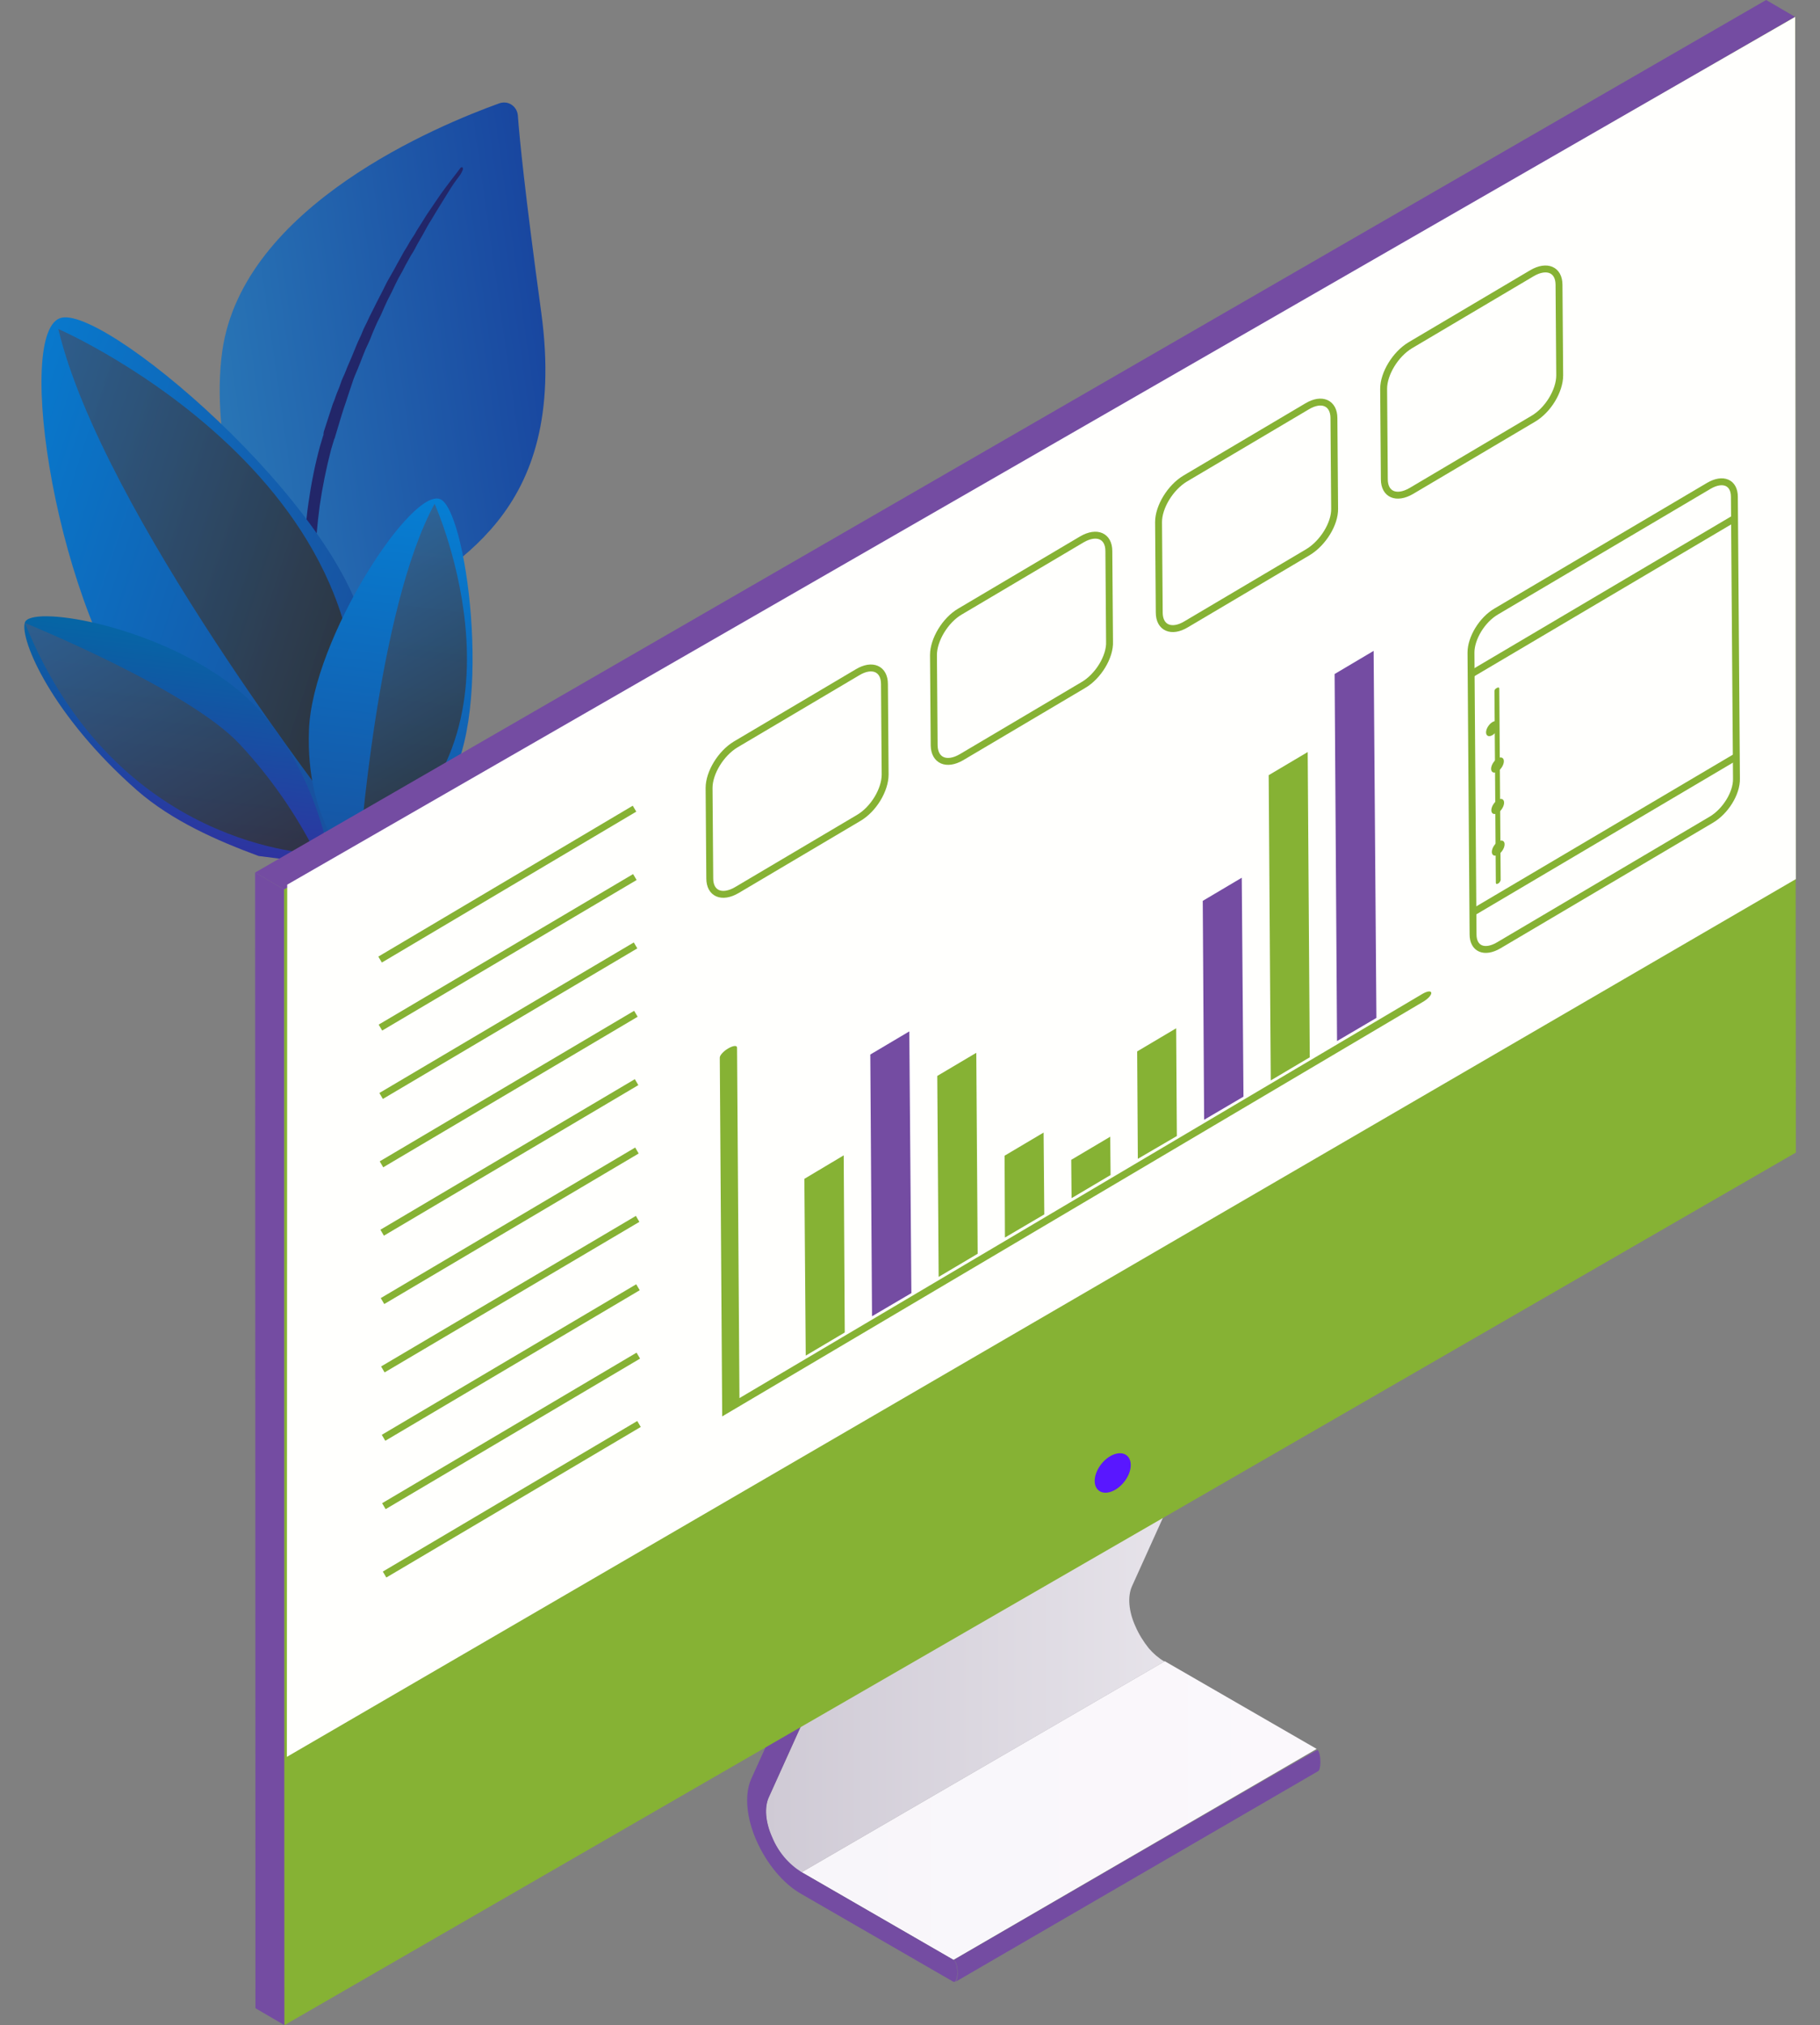 <?xml version="1.0" encoding="utf-8"?>
<!-- Generator: Adobe Illustrator 25.0.1, SVG Export Plug-In . SVG Version: 6.00 Build 0)  -->
<svg version="1.1" id="Layer_1" xmlns="http://www.w3.org/2000/svg" xmlns:xlink="http://www.w3.org/1999/xlink" x="0px" y="0px"
	 viewBox="0 0 527.2 586.5" style="enable-background:new 0 0 527.2 586.5;" xml:space="preserve">
<rect x="0" y="0" width="527.2" height="586.5" fill="#808080" stroke="none"/>
<style type="text/css">
	.st0{fill:url(#SVGID_1_);}
	.st1{fill:#222669;}
	.st2{fill:url(#SVGID_2_);}
	.st3{opacity:0.82;fill:url(#SVGID_3_);enable-background:new    ;}
	.st4{fill:url(#SVGID_4_);}
	.st5{fill:url(#SVGID_5_);}
	.st6{opacity:0.82;fill:url(#SVGID_6_);enable-background:new    ;}
	.st7{fill:url(#SVGID_7_);}
	.st8{opacity:0.82;fill:url(#SVGID_8_);enable-background:new    ;}
	.st9{fill:#744CA2;}
	.st10{fill:url(#SVGID_9_);}
	.st11{fill:url(#SVGID_10_);}
	.st12{fill:#86B234;}
	.st13{fill:#5917FF;}
	.st14{fill:#FFFFFD;}
	.st15{fill:none;stroke:#86B234;stroke-width:2;stroke-miterlimit:10;}
</style>
<g>
	
		<linearGradient id="SVGID_1_" gradientUnits="userSpaceOnUse" x1="7206.922" y1="61.195" x2="7304.823" y2="61.195" gradientTransform="matrix(-0.99 0.14 0.14 0.99 7291.945 -944.253)">
		<stop  offset="0" style="stop-color:#18459F"/>
		<stop  offset="1" style="stop-color:#2874B5"/>
	</linearGradient>
	<path class="st0" d="M102.3,232.8c0,0-7.5-41.4,9.9-55.5s52.7-26.9,44.6-86.7c-4.8-35.1-6.3-50.5-6.8-57.2
		c-0.2-2.2-2.1-3.9-4.3-3.7c-0.3,0-0.7,0.1-1,0.2c-17.5,6.3-74.3,29.6-80.3,71.7C57.3,151.5,102.3,232.8,102.3,232.8z"/>
	<path class="st1" d="M133.4,48.6l-1.2,1.6c-0.8,1-2,2.6-3.5,4.6c-1.5,2-3.1,4.5-5.1,7.4c-0.9,1.5-1.9,3-2.9,4.6
		c-0.4,0.8-1,1.7-1.6,2.6s-1,1.8-1.6,2.7s-1.1,1.9-1.6,2.8s-1.1,1.9-1.6,2.9l-1.7,3c-0.6,1-1.1,2.1-1.7,3.3s-1.1,2.1-1.7,3.3
		l-1.7,3.4c-0.6,1.1-1.1,2.4-1.7,3.5s-1,2.4-1.6,3.6s-1.1,2.5-1.6,3.7s-1,2.5-1.6,3.8s-1,2.6-1.6,3.8s-0.9,2.6-1.5,3.9
		s-0.9,2.6-1.5,3.9l-1.3,4l-1.3,4l-0.1,0.6v0.4l-0.1,0.2l-0.3,1l-0.6,2c-1.5,5.5-2.6,11.1-3.4,16.8c-0.8,5.6-1.1,11.1-1.3,16.4
		s0,10.6,0.3,15.4s0.9,9.4,1.5,13.7s1.3,8.1,2,11.5s1.5,6.3,2.1,8.8s1.2,4.3,1.7,5.5c0.2,0.7,0.3,1.1,0.4,1.5
		c0.1,0.2,0.1,0.4,0.2,0.6c0.3,0.5,0.9,0.7,1.4,0.4c0.4-0.2,0.6-0.7,0.6-1.1l0,0c0-0.2-0.1-0.3-0.1-0.4c-0.1-0.3-0.2-0.8-0.4-1.5
		c-0.3-1.2-0.8-3.1-1.5-5.5s-1.2-5.3-1.8-8.7s-1.2-7.2-1.8-11.4s-1-8.7-1.2-13.5s-0.3-9.9-0.1-15.1c0.1-5.4,0.6-10.7,1.3-16.1
		c0.8-5.5,1.9-10.9,3.3-16.3l0.6-2l0.3-1l0.1-0.2l0.1-0.2l0.1-0.4c0.4-1.3,0.8-2.7,1.2-4s0.8-2.7,1.2-3.9s0.9-2.6,1.3-3.9
		s0.9-2.6,1.3-3.9s1-2.6,1.5-3.8s1-2.5,1.5-3.8s1-2.5,1.6-3.7s1-2.5,1.5-3.6s1-2.4,1.6-3.5s1-2.2,1.6-3.5s1-2.2,1.6-3.3
		s1-2.1,1.6-3.3s1-2,1.6-3s1-2,1.6-3s1-1.9,1.6-2.8s1-1.8,1.5-2.7s1-1.7,1.5-2.6c0.9-1.7,1.8-3.3,2.7-4.7c1.7-2.9,3.4-5.5,4.6-7.5
		c1.2-2,2.4-3.7,3.2-4.7c0.8-1,1.1-1.9,1.1-1.9c0.2-0.3,0.1-0.7-0.1-0.9C134.1,48.4,133.6,48.4,133.4,48.6L133.4,48.6z"/>
	
		<linearGradient id="SVGID_2_" gradientUnits="userSpaceOnUse" x1="7578.18" y1="508.076" x2="7578.18" y2="377.896" gradientTransform="matrix(0.31 -0.95 0.95 0.31 -2728.176 7227.814)">
		<stop  offset="0" style="stop-color:#1852A0"/>
		<stop  offset="1" style="stop-color:#067ED3"/>
	</linearGradient>
	<path class="st2" d="M99.8,251.7c0,0,8.4-25.6,6.9-62.5S32.1,89.1,17.9,92s-1.5,85.8,25.2,117.6s53.6,31.8,53.6,31.8l-0.3,9.1
		L99.8,251.7z"/>
	
		<linearGradient id="SVGID_3_" gradientUnits="userSpaceOnUse" x1="7583.053" y1="501.956" x2="7583.053" y2="380.536" gradientTransform="matrix(0.31 -0.95 0.95 0.31 -2728.176 7227.814)">
		<stop  offset="0" style="stop-color:#313131"/>
		<stop  offset="1" style="stop-color:#365E8B"/>
	</linearGradient>
	<path class="st3" d="M98.3,236.5c0,0-68.9-88.4-81.4-141.2C16.9,95.2,127.6,143.8,98.3,236.5z"/>
	
		<linearGradient id="SVGID_4_" gradientUnits="userSpaceOnUse" x1="84.663" y1="468.4" x2="84.663" y2="406.9" gradientTransform="matrix(0.99 0.12 -0.12 0.99 20.349 -228.529)">
		<stop  offset="0" style="stop-color:#2E33A0"/>
		<stop  offset="1" style="stop-color:#0665A5"/>
	</linearGradient>
	<path class="st4" d="M96,250.6l-21.1-2.7c-11.9-4.4-25-10.1-35.2-19c-24.6-21.6-34-43.6-32.5-48.6s35.2,0.2,58.2,16.8
		C87.2,212.5,94.2,240.3,96,250.6z"/>
	
		<linearGradient id="SVGID_5_" gradientUnits="userSpaceOnUse" x1="100.134" y1="479.065" x2="100.134" y2="436.305" gradientTransform="matrix(1 -6.000000e-02 6.000000e-02 1 -7.583 -240.836)">
		<stop  offset="0" style="stop-color:#2E33A0"/>
		<stop  offset="1" style="stop-color:#0665A5"/>
	</linearGradient>
	<path class="st5" d="M107.8,234c0,0-2.7-16.1,1.8-26s20.8-19.8,22.9-18C134.7,191.8,107.8,234,107.8,234z"/>
	
		<linearGradient id="SVGID_6_" gradientUnits="userSpaceOnUse" x1="-49.058" y1="673.846" x2="-49.058" y2="573.926" gradientTransform="matrix(0.87 -0.5 0.5 0.87 -220.755 -353.889)">
		<stop  offset="0" style="stop-color:#313131"/>
		<stop  offset="1" style="stop-color:#365E8B"/>
	</linearGradient>
	<path class="st6" d="M7.2,180.4c0,0,47.5,19.3,62.2,35.1c8.9,9.5,16.3,20.2,22.2,31.8C91.5,247.2,33.7,246.2,7.2,180.4z"/>
	
		<linearGradient id="SVGID_7_" gradientUnits="userSpaceOnUse" x1="144.634" y1="468.38" x2="144.634" y2="359.29" gradientTransform="matrix(0.99 0.12 -0.12 0.99 20.349 -228.529)">
		<stop  offset="0" style="stop-color:#1852A0"/>
		<stop  offset="1" style="stop-color:#067ED3"/>
	</linearGradient>
	<path class="st7" d="M128.3,229c-7,8.5-15,16.1-23.8,22.6l-4.7-0.6l1.5-1.6c0,0-12.8-11.5-11.8-38s30.3-71.3,38.3-66.7
		C135.7,149.4,143.3,210.8,128.3,229z"/>
	
		<linearGradient id="SVGID_8_" gradientUnits="userSpaceOnUse" x1="16.57" y1="680.676" x2="16.57" y2="602.996" gradientTransform="matrix(0.87 -0.5 0.5 0.87 -220.755 -353.889)">
		<stop  offset="0" style="stop-color:#313131"/>
		<stop  offset="1" style="stop-color:#365E8B"/>
	</linearGradient>
	<path class="st8" d="M104.1,247.9c0,0,5.1-71.5,21.8-102C125.9,146,157.7,216.4,104.1,247.9z"/>
	<polygon class="st9" points="82.3,257.6 73.9,252.7 511.6,0 520,4.9 	"/>
	
		<linearGradient id="SVGID_9_" gradientUnits="userSpaceOnUse" x1="232.174" y1="778.24" x2="381.374" y2="778.24" gradientTransform="matrix(1 0 0 1 0 -253.89)">
		<stop  offset="0" style="stop-color:#F8F6FA"/>
		<stop  offset="1" style="stop-color:#FBF8FC"/>
	</linearGradient>
	<polygon class="st10" points="337.4,481.1 232.2,542.2 276.2,567.6 381.4,506.5 	"/>
	<path class="st9" d="M382,507.3c-0.1-0.2-0.2-0.3-0.3-0.5c-0.3-0.2-105.4,60.8-105.4,60.8c0.2,0.2,0.5,0.5,0.6,0.8
		c0.7,1.6,0.7,5.1-0.2,5.6l105.2-61.1C382.6,512.4,382.7,508.9,382,507.3z"/>
	
		<linearGradient id="SVGID_10_" gradientUnits="userSpaceOnUse" x1="221.839" y1="723.09" x2="356.474" y2="723.09" gradientTransform="matrix(1 0 0 1 0 -253.89)">
		<stop  offset="0" style="stop-color:#CFCAD5"/>
		<stop  offset="1" style="stop-color:#EAE7ED"/>
	</linearGradient>
	<path class="st11" d="M328.9,471c-2-4.4-2.3-8.7-1-11.6l28.6-63.3l-105.2,61.1l-28.6,63.3c-1.4,2.9-1,7.2,0.9,11.6
		c1,2.3,2.4,4.5,4,6.4c1.3,1.5,2.8,2.8,4.5,3.8l105.2-61.1c-1.7-1-3.2-2.3-4.5-3.8C331.2,475.4,329.9,473.3,328.9,471z"/>
	<path class="st9" d="M276.2,567.6l-44-25.4c-3.8-2.4-6.8-5.9-8.5-10.1c-2-4.4-2.3-8.7-1-11.6l28.6-63.3l0.2-1.1l0.2-61.6
		c-0.1-1.9-1.1-3.7-2.7-4.7c-1.5-0.9-2.7-0.2-2.7,1.6l-0.2,61l-28.5,62.8c-2,4.5-1.4,11.2,1.5,17.8s7.7,12.5,13,15.5l44,25.4
		C277.7,574.7,277.7,568.4,276.2,567.6z"/>
	<path class="st12" d="M356.4,331.2c-0.3-0.6-0.6-1.1-1-1.6c-0.4-0.4-0.8-0.8-1.3-1c-0.6-0.4-1.3-0.5-1.9-0.2l-105.1,61.1
		c0.6-0.3,1.3-0.2,1.9,0.2c0.5,0.3,0.9,0.6,1.3,1c0.9,1,1.4,2.3,1.5,3.7l-0.2,61.6l-0.2,1.1L356.6,396l0.2-1.1l0.2-61.6
		C356.9,332.6,356.7,331.9,356.4,331.2z"/>
	<polygon class="st9" points="82.4,586.5 74,581.6 73.9,252.7 82.3,257.6 	"/>
	<polygon class="st12" points="520,4.9 520.2,333.8 82.4,586.5 82.3,257.6 	"/>
	
		<ellipse transform="matrix(0.625 -0.781 0.781 0.625 -212.227 411.601)" class="st13" cx="322.2" cy="426.6" rx="6.5" ry="4.2"/>
	<polygon class="st14" points="520.2,254.6 83.1,508.8 83.2,256.2 520,4.9 	"/>
	<line class="st15" x1="110.1" y1="277.9" x2="183.8" y2="234.2"/>
	<line class="st15" x1="110.2" y1="297.6" x2="183.9" y2="254"/>
	<line class="st15" x1="110.4" y1="317.4" x2="184.1" y2="273.8"/>
	<line class="st15" x1="110.5" y1="337.2" x2="184.2" y2="293.6"/>
	<line class="st15" x1="110.7" y1="357" x2="184.4" y2="313.4"/>
	<line class="st15" x1="110.8" y1="376.8" x2="184.5" y2="333.2"/>
	<line class="st15" x1="426.2" y1="195.2" x2="502.5" y2="150.1"/>
	<line class="st15" x1="426.7" y1="264.2" x2="503" y2="219.1"/>
	<line class="st15" x1="110.9" y1="396.6" x2="184.7" y2="353"/>
	<line class="st15" x1="111.1" y1="416.4" x2="184.8" y2="372.8"/>
	<line class="st15" x1="111.2" y1="436.2" x2="184.9" y2="392.6"/>
	<line class="st15" x1="111.4" y1="456" x2="185.1" y2="412.4"/>
	<path class="st15" d="M248.7,236.9l-35.3,20.9c-4.3,2.5-7.8,1-7.8-3.4l-0.2-26.2c0-4.4,3.4-10,7.7-12.6l35.3-20.9
		c4.3-2.6,7.8-1,7.8,3.4l0.2,26.2C256.4,228.8,253,234.4,248.7,236.9z"/>
	<path class="st15" d="M313.8,198.4l-35.3,20.9c-4.3,2.5-7.8,1-7.9-3.4l-0.2-26.2c0-4.4,3.4-10.1,7.7-12.6l35.3-20.9
		c4.3-2.5,7.8-1,7.8,3.4l0.2,26.2C321.6,190.2,318.1,195.9,313.8,198.4z"/>
	<path class="st15" d="M378.9,159.9l-35.3,20.9c-4.3,2.6-7.8,1-7.8-3.4l-0.2-26.2c0-4.4,3.4-10,7.7-12.6l35.3-20.9
		c4.3-2.6,7.8-1,7.8,3.4l0.2,26.2C386.7,151.7,383.2,157.3,378.9,159.9z"/>
	<path class="st15" d="M444.1,121.3l-35.3,20.9c-4.3,2.5-7.8,1-7.8-3.4l-0.2-26.2c0-4.4,3.4-10,7.7-12.6l35.3-20.9
		c4.3-2.5,7.8-1,7.8,3.4l0.2,26.2C451.8,113.2,448.4,118.8,444.1,121.3z"/>
	<path class="st12" d="M412.1,290.2L209.2,410.2l-0.7-103.9c0-0.7,1.1-1.9,2.5-2.7s2.5-0.9,2.5-0.2l0.7,101.5l197.9-117.1
		c1.4-0.8,2.5-0.9,2.5-0.2S413.5,289.4,412.1,290.2z"/>
	<polygon class="st12" points="244.7,385.9 233.4,392.6 233,341.4 244.4,334.6 	"/>
	<polygon class="st9" points="264,374.5 252.6,381.2 252.1,305.4 263.4,298.7 	"/>
	<polygon class="st12" points="283.2,363.1 271.9,369.8 271.5,311.6 282.8,304.9 	"/>
	<polygon class="st12" points="302.5,351.7 291.1,358.4 291,334.7 302.3,328 	"/>
	<polygon class="st12" points="321.7,340.3 310.4,347 310.3,335.9 321.6,329.2 	"/>
	<polygon class="st12" points="340.9,329 329.6,335.6 329.4,304.5 340.7,297.8 	"/>
	<polygon class="st9" points="360.2,317.6 348.8,324.3 348.4,260.9 359.7,254.2 	"/>
	<polygon class="st12" points="379.4,306.2 368.1,312.9 367.5,224.5 378.8,217.8 	"/>
	<polygon class="st9" points="398.7,294.8 387.3,301.5 386.6,195.2 397.9,188.5 	"/>
	<path class="st15" d="M495.7,237.4l-61.6,36.4c-4.1,2.4-7.4,1-7.4-3.2l-0.6-81.6c0-4.2,3.2-9.5,7.3-11.9l61.6-36.4
		c4.1-2.4,7.4-1,7.4,3.2l0.6,81.6C503.1,229.7,499.8,235,495.7,237.4z"/>
	<path class="st12" d="M434.1,255.8l-0.2,0.1c-0.3,0.2-0.6,0.1-0.6-0.2l-0.4-55.5c0-0.4,0.2-0.7,0.6-0.9l0.2-0.1
		c0.3-0.2,0.6-0.1,0.6,0.2l0.4,55.5C434.6,255.2,434.4,255.6,434.1,255.8z"/>
	<ellipse transform="matrix(0.582 -0.813 0.813 0.582 9.115 439.748)" class="st12" cx="432.4" cy="211" rx="2.5" ry="1.4"/>
	<ellipse transform="matrix(0.581 -0.814 0.814 0.581 1.498 445.897)" class="st12" cx="433.7" cy="221.5" rx="2.5" ry="1.4"/>
	<ellipse transform="matrix(0.581 -0.814 0.814 0.581 -8.262 451.011)" class="st12" cx="433.8" cy="233.5" rx="2.5" ry="1.4"/>
	
		<ellipse transform="matrix(0.581 -0.814 0.814 0.581 -18.024 456.118)" class="st12" cx="433.9" cy="245.6" rx="2.5" ry="1.4"/>
</g>
</svg>
